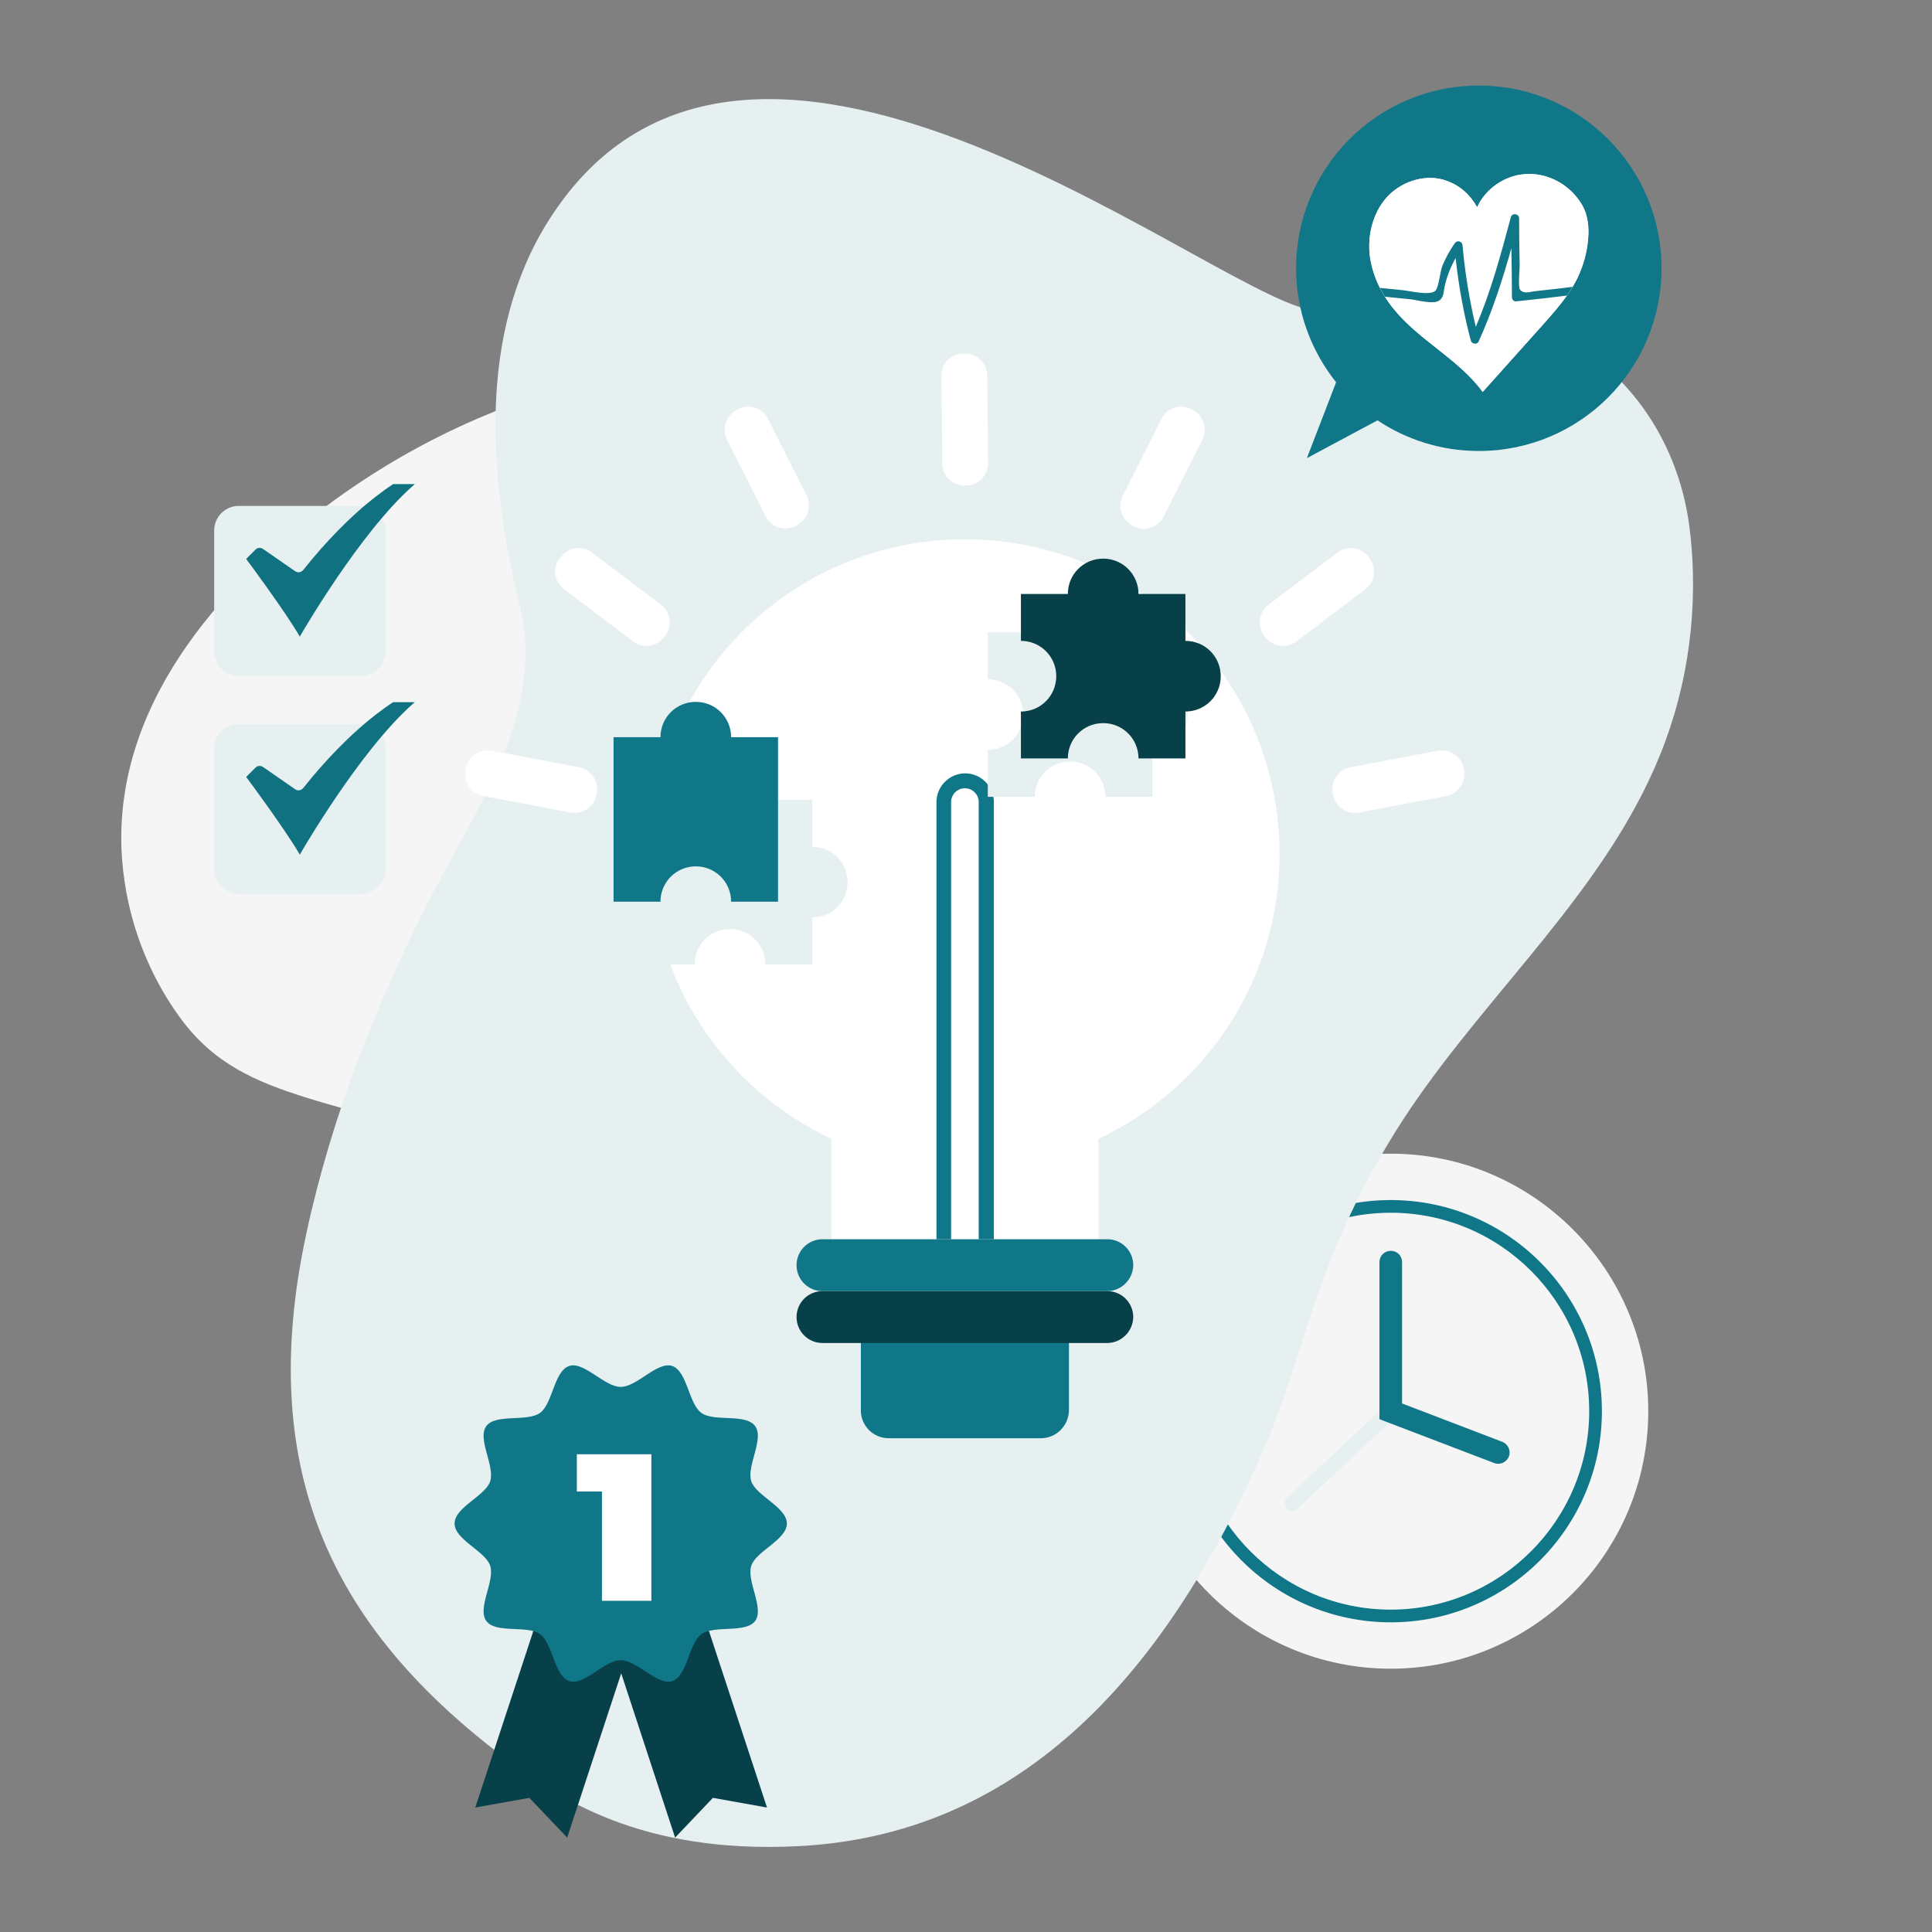 <?xml version="1.0" encoding="utf-8"?>
<!-- Generator: Adobe Illustrator 27.7.0, SVG Export Plug-In . SVG Version: 6.00 Build 0)  -->
<svg version="1.1" id="Layer_1" xmlns="http://www.w3.org/2000/svg" xmlns:xlink="http://www.w3.org/1999/xlink" x="0px" y="0px"
	 width="700px" height="700px" viewBox="0 0 700 700" style="enable-background:new 0 0 700 700;" xml:space="preserve">
<rect x="0" y="0" width="700" height="700" fill="#808080" stroke="none"/>
<style type="text/css">
	.st0{fill:#E6F0F1;}
	.st1{fill:#00778A;}
	.st2{fill:#F5F5F5;}
	.st3{fill:#04404A;}
	.st4{fill:#FFFFFF;}
	.st5{opacity:0.1;fill:#00778A;}
	.st6{fill:#FFFFFC;}
	.st7{fill:#9BA3A2;}
	.st8{opacity:0.5;}
	.st9{opacity:0.45;}
	.st10{fill:#363636;}
	.st11{fill:#027182;}
	.st12{fill:#FDFDFD;}
	.st13{fill:#9D7BF2;}
	.st14{fill:none;}
	.st15{clip-path:url(#SVGID_00000137117668201887573300000011948196447434332064_);}
	.st16{clip-path:url(#SVGID_00000137117668201887573300000011948196447434332064_);fill:#00778A;}
	.st17{clip-path:url(#SVGID_00000137117668201887573300000011948196447434332064_);fill:#E6F0F1;}
	.st18{fill:#FBFCF4;}
	.st19{fill:#FAAD3C;}
	.st20{fill:#FFD780;}
	.st21{clip-path:url(#SVGID_00000155109034618736953340000007051333976390805941_);fill:#00778A;}
	.st22{fill:#D3E7E7;}
	.st23{fill:#2F3E47;}
	.st24{fill:#DA7726;}
	.st25{fill:#435A6B;}
	.st26{fill:#F58A25;}
	.st27{opacity:0.5;fill:#FFFFFF;}
	.st28{fill:#212D36;}
	.st29{fill:#F2AA2A;}
	.st30{fill:#0E1519;}
	.st31{fill:#0D5A5E;}
	.st32{fill:#1C2B34;}
	.st33{fill:#107884;}
	.st34{opacity:0.5;fill:#1C2B34;}
	.st35{fill:#A7CECA;}
	.st36{fill:#331B56;}
	.st37{fill:#BFF0ED;}
	.st38{fill:#452170;}
	.st39{fill:#C2C3C9;}
	.st40{fill:#9A989D;}
	.st41{fill:#054199;}
	.st42{fill:#DBDBDB;}
	.st43{fill:#004DCC;}
	.st44{fill:#F2F2F2;}
	.st45{opacity:0.5;fill:#1662E1;}
	.st46{opacity:0.5;fill:#137AD1;}
	.st47{fill:#CCCCCC;}
	.st48{fill:#0D1114;}
	.st49{fill:#CECECE;}
	.st50{fill:#232D37;}
	.st51{fill:#117888;}
	.st52{opacity:0.1;fill:#232D37;}
	.st53{fill-rule:evenodd;clip-rule:evenodd;fill:#9BA3A2;}
	.st54{fill-rule:evenodd;clip-rule:evenodd;fill:#FFFFFF;}
	.st55{fill:#F9FBFC;}
	.st56{fill:#206899;}
	.st57{fill:#0596D4;}
	.st58{opacity:0.3;fill:#706D6E;}
	.st59{fill:#706D6E;}
	.st60{fill:#2578BC;}
	.st61{fill:#5B6065;}
	.st62{fill:#084049;}
	.st63{fill:#107789;}
	.st64{fill:none;stroke:#00778A;stroke-linecap:round;stroke-linejoin:round;stroke-miterlimit:10;stroke-dasharray:10;}
	.st65{fill-rule:evenodd;clip-rule:evenodd;fill:#E6F0F1;}
	.st66{fill-rule:evenodd;clip-rule:evenodd;fill:#107789;}
	.st67{fill:#107181;}
	.st68{clip-path:url(#SVGID_00000004538985933035125170000012605850035146829237_);fill:#107789;}
</style>
<g>
	<g>
		<path class="st2" d="M503.9,604.6c-51.5,0-93.3-41.9-93.3-93.3c0-51.5,41.9-93.3,93.3-93.3s93.3,41.9,93.3,93.3
			C597.2,562.8,555.4,604.6,503.9,604.6z"/>
	</g>
	<g>
		<path class="st63" d="M503.9,587.8c-42.2,0-76.5-34.3-76.5-76.5s34.3-76.5,76.5-76.5s76.5,34.3,76.5,76.5S546.1,587.8,503.9,587.8
			z M503.9,439.4c-39.7,0-71.9,32.3-71.9,71.9c0,39.7,32.3,71.9,71.9,71.9s71.9-32.3,71.9-71.9C575.8,471.6,543.6,439.4,503.9,439.4
			z"/>
	</g>
	<g>
		<path class="st65" d="M470,546.7c-1.1,1-2.8,1-3.9-0.1c-1-1.1-1-2.8,0.1-3.9l35.7-33.4c1.1-1,2.8-1,3.9,0.1c1,1.1,1,2.8-0.1,3.9
			L470,546.7z"/>
	</g>
	<g>
		<path class="st66" d="M499.8,457.3c0-2.3,1.8-4.1,4.1-4.1s4.1,1.8,4.1,4.1v51.2l36.3,13.9c2.1,0.8,3.2,3.2,2.4,5.3
			c-0.8,2.1-3.2,3.2-5.3,2.4l-41.6-15.9V457.3z"/>
	</g>
</g>
<path class="st2" d="M44,307.3c0.2,5.3,0.8,10.6,1.8,16.1c3.1,16.7,10,32.6,19.8,45.8c12.2,16.5,27.4,22.8,45.1,28.4
	c20,6.3,40.4,10.7,60.9,13.1c18.3,2.1,36.7,2.6,54.8,1.3c17.5-1.3,35-7.7,52.3-8.2c33.8-1,71-15,99.7-33.8
	c31.4-20.6,57.4-54.1,64.4-94.9c10.4-60.4-39.6-106.1-85.1-126c-78.4-34.3-167.9-17.5-236.1,31.8C83.9,208.3,42.1,251.9,44,307.3z"
	/>
<g>
	<path class="st0" d="M553.3,116.2c-31.1-11.2-49.6-3.7-75.6-3.6c-31.8,0.2-205.8-148-278.8-32.9c-26.2,41.2-21.7,94.5-10.6,139.7
		c9.4,38.4-15.5,73.2-31.6,104.4c-19.8,38.3-36.5,80.2-45.7,123.1c-19.1,88.4,11.6,144.7,72.5,190.5c18.4,13.8,48.4,34.4,105.7,31.5
		c77.3-3.9,131.4-57.6,169.1-144.8c8.6-20,13.9-41.2,21.5-61.6c7.9-21.2,18.2-41.4,30.8-60.2c29.4-43.7,71-79.8,90.8-128.6
		c10.5-25.8,14.2-54.3,10.8-82.1C608,157,586.2,128,553.3,116.2z"/>
</g>
<g>
	<g>
		<g>
			<path class="st4" d="M463.6,309.4c0-63-51.1-114-114-114c-63,0-114,51.1-114,114c0,45.6,26.8,85,65.6,103.2V449H398v-36.4
				C436.8,394.4,463.6,355.1,463.6,309.4z"/>
			<path class="st63" d="M401.1,467.8H298c-5.2,0-9.4-4.2-9.4-9.4l0,0c0-5.2,4.2-9.4,9.4-9.4h103.2c5.2,0,9.4,4.2,9.4,9.4l0,0
				C410.5,463.6,406.3,467.8,401.1,467.8z"/>
			<path class="st63" d="M377.1,521.1H322c-5.6,0-10.1-4.5-10.1-10.1v-33.8h75.4V511C387.2,516.6,382.7,521.1,377.1,521.1z"/>
			<path class="st62" d="M401.1,486.6H298c-5.2,0-9.4-4.2-9.4-9.4l0,0c0-5.2,4.2-9.4,9.4-9.4h103.2c5.2,0,9.4,4.2,9.4,9.4l0,0
				C410.5,482.4,406.3,486.6,401.1,486.6z"/>
		</g>
		<path class="st63" d="M359.9,449h-5.3V290.6c0-2.8-2.3-5-5-5c-2.8,0-5,2.3-5,5V449h-5.3V290.6c0-5.7,4.7-10.4,10.4-10.4
			s10.4,4.7,10.4,10.4V449z"/>
	</g>
	<g>
		<path class="st4" d="M168.8,278.4l-0.1,0.6c-0.8,4.3,2,8.6,6.4,9.4l31.6,6c4.4,0.8,8.6-2.1,9.4-6.5c0-0.2,0.1-0.4,0.1-0.6
			c0.8-4.3-2.1-8.5-6.4-9.3l-31.6-6C173.8,271.2,169.6,274.1,168.8,278.4z"/>
		<path class="st4" d="M203.2,201.8l-0.4,0.5c-2.7,3.5-2,8.6,1.6,11.2l25,18.9c3.5,2.7,8.6,2,11.3-1.6c0.1-0.2,0.2-0.3,0.4-0.5
			c2.6-3.5,1.9-8.5-1.6-11.2l-25-18.9C210.9,197.5,205.9,198.2,203.2,201.8z"/>
		<path class="st4" d="M267.5,148.2l-0.5,0.3c-4,2-5.5,6.8-3.6,10.8l14,27.8c2,4,6.8,5.5,10.8,3.5c0.2-0.1,0.3-0.2,0.5-0.3
			c3.9-2,5.5-6.8,3.5-10.8l-14-27.8C276.3,147.8,271.5,146.2,267.5,148.2z"/>
		<path class="st4" d="M530.4,279l-0.1-0.6c-0.8-4.3-5-7.2-9.4-6.4l-31.6,6c-4.3,0.8-7.2,5-6.4,9.3c0,0.2,0.1,0.4,0.1,0.6
			c0.8,4.4,5,7.3,9.4,6.5l31.6-6C528.4,287.5,531.2,283.3,530.4,279z"/>
		<path class="st4" d="M496.2,202.2l-0.4-0.5c-2.7-3.5-7.7-4.2-11.2-1.5l-25,18.9c-3.5,2.7-4.2,7.7-1.6,11.2
			c0.1,0.2,0.2,0.3,0.4,0.5c2.7,3.6,7.7,4.3,11.3,1.6l25-18.9C498.2,210.8,498.9,205.8,496.2,202.2z"/>
		<path class="st4" d="M432.1,148.5l-0.5-0.3c-4-2-8.8-0.4-10.8,3.6l-14,27.8c-2,3.9-0.4,8.8,3.5,10.8c0.2,0.1,0.3,0.2,0.5,0.3
			c4,2,8.8,0.4,10.8-3.5l14-27.8C437.6,155.3,436,150.5,432.1,148.5z"/>
		<path class="st4" d="M358,167.9l-0.3-31.8c0-4.4-3.7-8-8.1-8l-0.6,0c-4.4,0-8,3.7-7.9,8.1l0.3,31.8c0,4.4,3.7,8,8.1,7.9
			c0,0,0.1,0,0.1,0c0.1,0,0.2,0,0.3,0C354.3,176,358,172.4,358,167.9z"/>
	</g>
</g>
<path class="st0" d="M294.3,306.8v-17h-17c0-7.1-5.7-12.8-12.8-12.8s-12.8,5.7-12.8,12.8h-17v59.6h17c0-7.1,5.7-12.8,12.8-12.8
	s12.8,5.7,12.8,12.8h17v-17c7.1,0,12.8-5.7,12.8-12.8C307.1,312.5,301.4,306.8,294.3,306.8z"/>
<path class="st0" d="M417.5,246.1v-17h-17c0-7.1-5.7-12.8-12.8-12.8c-7.1,0-12.8,5.7-12.8,12.8h-17v17c7.1,0,12.8,5.7,12.8,12.8
	c0,7.1-5.7,12.8-12.8,12.8v17h17c0-7.1,5.7-12.8,12.8-12.8c7.1,0,12.8,5.7,12.8,12.8h17v-17c7.1,0,12.8-5.7,12.8-12.8
	C430.3,251.9,424.5,246.1,417.5,246.1z"/>
<path class="st63" d="M264.9,267.1c0-7.1-5.7-12.8-12.8-12.8c-7.1,0-12.8,5.7-12.8,12.8h-17v59.6h17c0-7.1,5.7-12.8,12.8-12.8
	s12.8,5.7,12.8,12.8h17v-59.6H264.9z"/>
<path class="st62" d="M429.5,232.2v-17h-17c0-7.1-5.7-12.8-12.8-12.8c-7.1,0-12.8,5.7-12.8,12.8h-17v17c7.1,0,12.8,5.7,12.8,12.8
	c0,7.1-5.7,12.8-12.8,12.8v17h17c0-7.1,5.7-12.8,12.8-12.8c7.1,0,12.8,5.7,12.8,12.8h17v-17c7.1,0,12.8-5.7,12.8-12.8
	C442.3,237.9,436.6,232.2,429.5,232.2z"/>
<g>
	<path class="st0" d="M130.7,323.9H86.5c-4.9,0-8.9-4-8.9-8.9v-43.8c0-4.9,4-8.9,8.9-8.9h44.3c4.9,0,8.9,4,8.9,8.9v43.8
		C139.6,320,135.7,323.9,130.7,323.9z"/>
	<g id="Desktop_00000094591743975163046850000003466309513672656028_">
		
			<g id="Produkte_Relaunch_Ritter_Technologie_23_v1_00000057832404805838412030000017535359964504173462_" transform="translate(-364, -3392)">
			<g id="SMS_00000131349870986989796510000005946804439630722954_" transform="translate(363.5, 3109)">
				<path id="Path-Copy-5_00000049185444717447654280000006930528289963086470_" class="st67" d="M109.1,592.7l-0.3-0.6
					c-5.1-8.7-18.7-27.1-18.9-27.3l-0.2-0.3l3.4-3.4c0.7-0.7,1.8-0.8,2.7-0.2l11.7,8.1c0.9,0.6,2.1,0.4,2.8-0.4
					c8.8-11.1,16.9-18.8,22.3-23.4c6.2-5.2,10.2-7.7,10.2-7.7l0.1-0.1h7.9l-0.8,0.7c-19.3,17.1-40.3,53.6-40.5,53.9L109.1,592.7z"/>
			</g>
		</g>
	</g>
</g>
<g>
	<path class="st0" d="M130.7,244.9H86.5c-4.9,0-8.9-4-8.9-8.9v-43.8c0-4.9,4-8.9,8.9-8.9h44.3c4.9,0,8.9,4,8.9,8.9v43.8
		C139.6,241,135.7,244.9,130.7,244.9z"/>
	<g id="Desktop_00000101101504302367772910000009006935485430461878_">
		
			<g id="Produkte_Relaunch_Ritter_Technologie_23_v1_00000178194628015019465820000016067692887098813866_" transform="translate(-364, -3392)">
			<g id="SMS_00000042008741034524404780000004822811745846298546_" transform="translate(363.5, 3109)">
				<path id="Path-Copy-5_00000142160008227102507740000000360442201736023197_" class="st67" d="M109.1,513.7l-0.3-0.6
					c-5.1-8.7-18.7-27.1-18.9-27.3l-0.2-0.3l3.4-3.4c0.7-0.7,1.8-0.8,2.7-0.2l11.7,8.1c0.9,0.6,2.1,0.4,2.8-0.4
					c8.8-11.1,16.9-18.8,22.3-23.4c6.2-5.2,10.2-7.7,10.2-7.7l0.1-0.1h7.9l-0.8,0.7c-19.3,17.1-40.3,53.6-40.5,53.9L109.1,513.7z"/>
			</g>
		</g>
	</g>
</g>
<g>
	<polygon class="st62" points="205.5,665.8 191.8,651.4 172.2,654.9 209.4,541.8 242.7,552.7 	"/>
	<polygon class="st62" points="244.6,665.8 258.3,651.4 277.9,654.9 240.7,541.8 207.5,552.7 	"/>
	<g>
		<path class="st63" d="M285.1,552c0,5.9-11.2,10-12.9,15.3c-1.8,5.5,4.8,15.4,1.4,20c-3.4,4.6-14.8,1.4-19.5,4.8
			c-4.6,3.4-5,15.2-10.6,17c-5.3,1.7-12.7-7.6-18.6-7.6c-5.9,0-13.2,9.3-18.6,7.6c-5.5-1.8-6-13.7-10.6-17
			c-4.6-3.4-16.1-0.1-19.5-4.8c-3.4-4.6,3.2-14.5,1.4-20c-1.7-5.3-12.9-9.4-12.9-15.3c0-5.9,11.2-10,12.9-15.3
			c1.8-5.5-4.8-15.4-1.4-20c3.4-4.6,14.8-1.4,19.5-4.8c4.6-3.4,5-15.2,10.6-17c5.3-1.7,12.7,7.6,18.6,7.6c5.9,0,13.2-9.3,18.6-7.6
			c5.5,1.8,6,13.7,10.6,17c4.6,3.4,16.1,0.1,19.5,4.8c3.4,4.6-3.2,14.5-1.4,20C274,542,285.1,546.1,285.1,552z"/>
	</g>
	<g>
		<path class="st4" d="M236,526.9v53.1h-17.9v-39.6H209v-13.5H236z"/>
	</g>
</g>
<g>
	<path class="st63" d="M484.1,138.5c-9-11.3-14.5-25.6-14.5-41.3c0-36.6,29.6-66.2,66.2-66.2c36.6,0,66.2,29.6,66.2,66.2
		c0,36.6-29.6,66.2-66.2,66.2c-13.6,0-26.2-4.1-36.7-11.1L473.5,166L484.1,138.5z"/>
	<g>
		<path class="st4" d="M537.2,142c7.2-8,14.3-16,21.5-24c4.7-5.3,9.5-10.6,12.7-17c2.2-4.5,3.6-9.4,4-14.4c0.3-3.2,0.1-6.5-0.9-9.5
			c-0.6-1.8-1.6-3.6-2.8-5.1c-4.4-5.9-11.8-9.5-19.2-8.9c-7.3,0.5-14.3,5.3-17.3,12c-2.5-4.5-6.2-7.9-11.1-9.6
			c-7.1-2.6-15.5-0.1-20.9,5.2c-5.3,5.4-7.6,13.3-7,20.9c0.7,7.5,4.1,14.7,8.9,20.5C514.3,123.4,528.6,130.2,537.2,142z"/>
		<g>
			<defs>
				<path id="SVGID_00000180342351883565390650000011407374459937598871_" d="M537.2,142c7.2-8,14.3-16,21.5-24
					c4.7-5.3,9.5-10.6,12.7-17c2.2-4.5,3.6-9.4,4-14.4c0.3-3.2,0.1-6.5-0.9-9.5c-0.6-1.8-1.6-3.6-2.8-5.1
					c-4.4-5.9-11.8-9.5-19.2-8.9c-7.3,0.5-14.3,5.3-17.3,12c-2.5-4.5-6.2-7.9-11.1-9.6c-7.1-2.6-15.5-0.1-20.9,5.2
					c-5.3,5.4-7.6,13.3-7,20.9c0.7,7.5,4.1,14.7,8.9,20.5C514.3,123.4,528.6,130.2,537.2,142z"/>
			</defs>
			<use xlink:href="#SVGID_00000180342351883565390650000011407374459937598871_"  style="overflow:visible;fill:#FFFFFF;"/>
			<clipPath id="SVGID_00000150060389949582440870000004084766103324646827_">
				<use xlink:href="#SVGID_00000180342351883565390650000011407374459937598871_"  style="overflow:visible;"/>
			</clipPath>
			<path style="clip-path:url(#SVGID_00000150060389949582440870000004084766103324646827_);fill:#107789;" d="M590.5,101.1
				c-11.4,1.7-22.8,3.2-34.3,4.4c-1.9,0.2-4.1,1.2-5.5-0.6c-0.7-0.9-0.1-7.5-0.1-8.6c-0.1-5.7-0.2-11.5-0.2-17.2
				c0-1.7-2.5-2.1-3-0.4c-3.6,13.5-7.2,26.9-12.7,39.7c-2.3-9.7-3.9-19.5-4.8-29.5c-0.1-1.5-1.9-2-2.8-0.8c-1.8,2.6-3.3,5.3-4.5,8.2
				c-0.8,1.9-1.3,7.8-2.5,9c-1.9,2-9.7,0-12.2-0.2l-14-1.4c-1.9-0.2-1.9,2.8,0,3c5.6,0.6,11.2,1.1,16.8,1.7
				c2.5,0.2,8.7,2.1,10.9,0.4c1.6-1.3,1.4-3.1,1.8-4.9c0.8-3.7,2.2-7.2,4-10.4c1.1,10.1,2.9,20.1,5.5,29.9c0.3,1.2,2.2,1.6,2.8,0.4
				c5-11,8.7-22.4,11.9-33.9c0.1,5.9,0.2,11.9,0.2,17.8c0,0.8,0.7,1.6,1.5,1.5c14.1-1.5,28.1-3.2,42.1-5.3
				C593.3,103.8,592.5,100.9,590.5,101.1z"/>
		</g>
	</g>
</g>
</svg>
